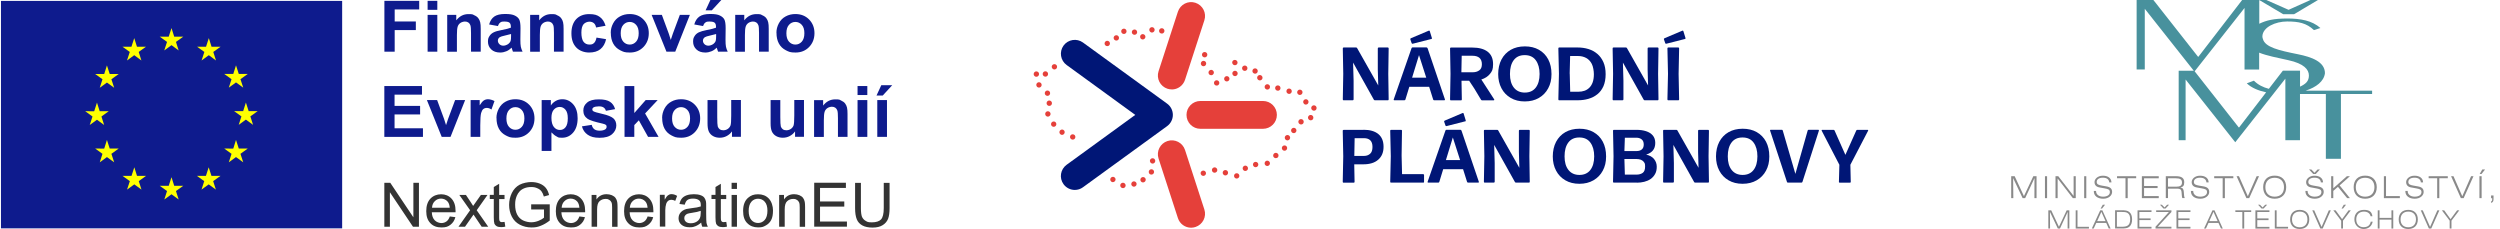 <?xml version="1.0" encoding="UTF-8"?>
<svg id="Vrstva_1" xmlns="http://www.w3.org/2000/svg" version="1.1" xmlns:xodm="http://www.corel.com/coreldraw/odm/2003" viewBox="0 0 3864.5 354">
  <!-- Generator: Adobe Illustrator 29.5.1, SVG Export Plug-In . SVG Version: 2.1.0 Build 141)  -->
  <defs>
    <style>
      .st0 {
        fill: #001676;
      }

      .st1 {
        fill: #898989;
      }

      .st2 {
        fill: #e5403a;
      }

      .st3 {
        fill: #48919d;
      }

      .st4 {
        fill: #333;
      }

      .st5 {
        fill: #0e1b8d;
      }

      .st6 {
        fill: #ff0;
      }
    </style>
  </defs>
  <g>
    <path class="st3" d="M3555.4,133.9v-24.7h-26.5l-21.7,28.1c-9-2.3-17-6.4-23.1-12.6l-11,4.1c7,6.8,17.6,11.3,29.9,13.9l-41.7,54.2h-.7l-68.1-86.7,77.1-97.9v95.2h22.6v-26.1c12,4.8,28.3,7.9,45,11.6,24.6,5.3,31.9,14.7,31.9,23.7s-5,13.1-13.8,17.3h0ZM3564.2,140.1h0c16.1-5.2,28.1-14.2,29.7-26.9,0-17.9-20.9-25.1-41.5-29.3-29.9-6-51.2-10.9-54.5-23.9-.6-1.8-.7-2.7-.7-4.1.7-14,20.3-22.7,38.2-22.7s29.9,2.4,41.5,13.3l10-3.2c-13-11.6-30.6-14.7-51.5-14.7s-32.3,2.9-43,8.1V0h-26.5l-67.6,87.7h-.6L3328.7,0h-25.9v107.4h12.6V13.6l75.7,95.7h-23.3v107.4h10.7v-93.8l76.6,96.8h.3l77.3-98.1v95.1h22.6v-71.4h40v100.2h23.3v-100.2h48.2v-5.2h-102.7ZM3546.3,21.9h0L3583.1,0h-11.6l-33.8,15.2L3503.3,0h-11l37,21.9h17Z"/>
    <polygon class="st1" points="3108.9 272.4 3114.3 272.4 3128.6 303.2 3143.1 272.4 3148.1 272.4 3148.1 306.3 3144.8 306.3 3144.9 275.3 3130.5 306.3 3126.6 306.3 3111.9 275.3 3112.2 306.3 3108.9 306.3 3108.9 272.4"/>
    <polygon class="st1" points="3161.1 272.4 3164.4 272.4 3164.4 306.3 3161.1 306.3 3161.1 272.4"/>
    <polygon class="st1" points="3177.4 272.4 3181.7 272.4 3205.4 302.9 3205.4 272.4 3208.7 272.4 3208.7 306.3 3204.2 306.3 3180.7 275.9 3180.7 306.3 3177.4 306.3 3177.4 272.4"/>
    <polygon class="st1" points="3221.7 272.4 3225 272.4 3225 306.3 3221.7 306.3 3221.7 272.4"/>
    <path class="st1" d="M3240.1,295.2v.2c0,5.1,4.2,8.6,10.8,8.6s10.5-2.8,10.5-7-2.7-4.8-8.5-5.9l-7.2-1.3c-5.4-.9-8-3.8-8-8.4s4.8-9.8,12.9-9.8,13.1,3.9,13.3,10.4h-3.4c-.4-4.7-3.8-7.3-9.9-7.3s-9.5,2.6-9.5,6.5,2.8,4.8,8.5,5.8l6.4,1.1c6.2,1.1,8.9,3.7,8.9,8.7s-5,10.4-13.8,10.4-14.5-4.5-14.5-11.6v-.5h3.4,0Z"/>
    <polygon class="st1" points="3285.6 275.5 3272.5 275.5 3272.5 272.4 3302.1 272.4 3302.1 275.5 3289 275.5 3289 306.3 3285.6 306.3 3285.6 275.5"/>
    <polygon class="st1" points="3310.9 272.4 3337 272.4 3337 275.6 3314.3 275.6 3314.3 287.5 3335.2 287.5 3335.2 290.7 3314.3 290.7 3314.3 303.1 3337 303.1 3337 306.3 3310.9 306.3 3310.9 272.4"/>
    <path class="st1" d="M3351.3,275.6v13h12.5c6.2,0,9.1-1.7,9.1-6.5s-3-6.5-9.5-6.5h-12.1ZM3347.9,272.4h16.3c8.1,0,12.2,3.1,12.2,9.1s-1.8,7.1-5.9,8.4c3.9.6,4.8,2.4,5.2,6.4.5,4.5.2,7.9,1.6,9.9h-3.9c-1-3.1-.7-6.5-1.2-9.9-.4-3.5-2.4-4.7-6.6-4.7h-14.3v14.6h-3.4v-33.9h0Z"/>
    <path class="st1" d="M3390.3,295.2v.2c0,5.1,4.2,8.6,10.8,8.6s10.5-2.8,10.5-7-2.7-4.8-8.5-5.9l-7.2-1.3c-5.4-.9-8-3.8-8-8.4s4.8-9.8,12.9-9.8,13.2,3.9,13.3,10.4h-3.4c-.4-4.7-3.8-7.3-9.9-7.3s-9.5,2.6-9.5,6.5,2.8,4.8,8.4,5.8l6.4,1.1c6.2,1.1,8.9,3.7,8.9,8.7s-5,10.4-13.8,10.4-14.5-4.5-14.5-11.6v-.5h3.4,0Z"/>
    <polygon class="st1" points="3435.8 275.5 3422.7 275.5 3422.7 272.4 3452.3 272.4 3452.3 275.5 3439.2 275.5 3439.2 306.3 3435.8 306.3 3435.8 275.5"/>
    <polygon class="st1" points="3457.3 272.4 3461 272.4 3474.7 303.4 3488.3 272.4 3492 272.4 3476.8 306.3 3472.5 306.3 3457.3 272.4"/>
    <path class="st1" d="M3530.6,289.4c0-9.1-5.4-14.6-14.4-14.6s-14.4,5.5-14.4,14.6,5.4,14.6,14.4,14.6,14.4-5.4,14.4-14.6ZM3516.2,307.2h0c-11.1,0-17.8-6.8-17.8-17.9s6.7-17.8,17.8-17.8,17.8,6.8,17.8,17.8-6.7,17.9-17.8,17.9Z"/>
    <path class="st1" d="M3582.5,262h3.6l-6.5,7h-3.8l-6.5-7h3.6l4.8,5,4.8-5h0ZM3567.1,295.2h0v.2c0,5.1,4.2,8.6,10.8,8.6s10.5-2.8,10.5-7-2.7-4.8-8.4-5.9l-7.2-1.3c-5.4-.9-8-3.8-8-8.4s4.8-9.8,12.9-9.8,13.1,3.9,13.3,10.4h-3.4c-.4-4.7-3.8-7.3-9.9-7.3s-9.5,2.6-9.5,6.5,2.8,4.8,8.5,5.8l6.4,1.1c6.2,1.1,8.9,3.7,8.9,8.7s-5,10.4-13.8,10.4-14.5-4.5-14.5-11.6v-.5h3.4,0Z"/>
    <polygon class="st1" points="3603.5 272.4 3606.8 272.4 3606.8 291 3627.8 272.4 3632.5 272.4 3616.6 286.6 3632.5 306.3 3628.2 306.3 3614 288.8 3606.8 295.1 3606.8 306.3 3603.5 306.3 3603.5 272.4"/>
    <path class="st1" d="M3670.4,289.4c0-9.1-5.4-14.6-14.4-14.6s-14.4,5.5-14.4,14.6,5.4,14.6,14.4,14.6,14.4-5.4,14.4-14.6ZM3656.1,307.2h0c-11.1,0-17.8-6.8-17.8-17.9s6.7-17.8,17.8-17.8,17.9,6.8,17.9,17.8-6.7,17.9-17.9,17.9Z"/>
    <polygon class="st1" points="3685 272.4 3688.3 272.4 3688.3 303.1 3709.7 303.1 3709.7 306.3 3685 306.3 3685 272.4"/>
    <path class="st1" d="M3721.8,295.2v.2c0,5.1,4.2,8.6,10.8,8.6s10.5-2.8,10.5-7-2.7-4.8-8.5-5.9l-7.2-1.3c-5.4-.9-8-3.8-8-8.4s4.8-9.8,12.9-9.8,13.2,3.9,13.3,10.4h-3.4c-.4-4.7-3.8-7.3-9.9-7.3s-9.5,2.6-9.5,6.5,2.8,4.8,8.4,5.8l6.4,1.1c6.2,1.1,8.9,3.7,8.9,8.7s-5,10.4-13.8,10.4-14.5-4.5-14.5-11.6v-.5h3.4,0Z"/>
    <polygon class="st1" points="3767.4 275.5 3754.2 275.5 3754.2 272.4 3783.8 272.4 3783.8 275.5 3770.7 275.5 3770.7 306.3 3767.4 306.3 3767.4 275.5"/>
    <polygon class="st1" points="3788.9 272.4 3792.6 272.4 3806.2 303.4 3819.8 272.4 3823.5 272.4 3808.3 306.3 3804 306.3 3788.9 272.4"/>
    <path class="st1" d="M3837.1,262h4.3l-5.5,7h-2.8l4-7ZM3832.7,272.4h3.4v33.9h-3.4v-33.9Z"/>
    <path class="st1" d="M3850.7,302.2h3.8v5.5c0,3.3-.9,5-3.8,6v-2.2c1.3-.7,1.7-1.6,1.7-3.1v-2h-1.7v-4.1Z"/>
    <polygon class="st1" points="3166.3 325.1 3170.8 325.1 3182.7 350.6 3194.7 325.1 3198.8 325.1 3198.8 353.3 3196.1 353.3 3196.2 327.5 3184.3 353.3 3181 353.3 3168.8 327.5 3169 353.3 3166.3 353.3 3166.3 325.1"/>
    <polygon class="st1" points="3208.6 325.1 3211.4 325.1 3211.4 350.6 3229.1 350.6 3229.1 353.3 3208.6 353.3 3208.6 325.1"/>
    <path class="st1" d="M3250.4,316.5h3.6l-4.6,5.8h-2.3l3.4-5.8ZM3254.7,341.8h0l-6.4-14.4-6.5,14.4h12.9ZM3246.6,325.1h3.2l12.8,28.2h-2.9l-3.9-8.7h-15.4l-4,8.7h-2.9l13-28.2Z"/>
    <path class="st1" d="M3272.3,327.6v22.9h7.4c4,0,6.9-.3,9.2-1.8,2.8-1.8,3.9-5,3.9-9.8s-1.2-7.8-3.9-9.6c-2.4-1.6-5.5-1.7-9.9-1.7h-6.8,0ZM3291.3,327.6h0c3.1,2.4,4.5,6.2,4.5,11.5s-1.4,9.1-4.5,11.6c-2.9,2.2-6.5,2.5-11.5,2.5h-10.3v-28.2h10.3c5,0,8.7.3,11.5,2.6h0Z"/>
    <polygon class="st1" points="3304.2 325.1 3325.8 325.1 3325.8 327.7 3307 327.7 3307 337.6 3324.4 337.6 3324.4 340.2 3307 340.2 3307 350.6 3325.8 350.6 3325.8 353.3 3304.2 353.3 3304.2 325.1"/>
    <path class="st1" d="M3349.9,316.5h3l-5.4,5.8h-3.2l-5.4-5.8h3l4,4.2,4-4.2ZM3332,350.5h0l20.7-22.8h-19.7v-2.6h23.6v2.6l-21.1,22.8h21.1v2.8h-24.6v-2.8Z"/>
    <polygon class="st1" points="3364.4 325.1 3386 325.1 3386 327.7 3367.2 327.7 3367.2 337.6 3384.6 337.6 3384.6 340.2 3367.2 340.2 3367.2 350.6 3386 350.6 3386 353.3 3364.4 353.3 3364.4 325.1"/>
    <path class="st1" d="M3428,341.8l-6.4-14.4-6.5,14.4h12.9ZM3420,325.1h3.2l12.8,28.2h-2.8l-3.9-8.7h-15.4l-4,8.7h-2.9l13-28.2Z"/>
    <polygon class="st1" points="3466.2 327.7 3455.4 327.7 3455.4 325.1 3479.9 325.1 3479.9 327.7 3469.1 327.7 3469.1 353.3 3466.2 353.3 3466.2 327.7"/>
    <path class="st1" d="M3501.5,316.5h3l-5.4,5.8h-3.2l-5.4-5.8h3l4,4.2,4-4.2ZM3486.4,325.1h21.7v2.6h-18.8v9.9h17.4v2.7h-17.4v10.4h18.8v2.7h-21.7v-28.2Z"/>
    <polygon class="st1" points="3516.4 325.1 3519.2 325.1 3519.2 350.6 3536.9 350.6 3536.9 353.3 3516.4 353.3 3516.4 325.1"/>
    <path class="st1" d="M3566.8,339.2c0-7.6-4.5-12.1-11.9-12.1s-11.9,4.5-11.9,12.1,4.5,12.1,11.9,12.1,11.9-4.5,11.9-12.1ZM3554.9,354h0c-9.2,0-14.8-5.7-14.8-14.8s5.5-14.8,14.8-14.8,14.8,5.7,14.8,14.8-5.6,14.8-14.8,14.8Z"/>
    <polygon class="st1" points="3574.3 325.1 3577.3 325.1 3588.7 350.8 3599.9 325.1 3603 325.1 3590.4 353.3 3586.8 353.3 3574.3 325.1"/>
    <path class="st1" d="M3623,316.5h3.5l-4.6,5.8h-2.3l3.4-5.8ZM3618.9,341.1h0l-12.1-16h3.6l10,13.7,10-13.7h3.5l-12.1,16v12.2h-2.8v-12.2h0Z"/>
    <path class="st1" d="M3654.2,327.1c-7.4,0-11.9,4.6-11.9,12.1s4.5,12,11.3,12,10-3.3,11.1-8.5h3c-1.3,6.9-6.7,11.3-14,11.3s-14.3-5.8-14.3-14.8,5.5-14.8,14.8-14.8,12.2,3.8,13.1,9.9h-2.8c-1.1-4.6-4.8-7.2-10.3-7.2h0Z"/>
    <polygon class="st1" points="3675.5 325.1 3678.3 325.1 3678.3 336.8 3696.7 336.8 3696.7 325.1 3699.5 325.1 3699.5 353.3 3696.7 353.3 3696.7 339.5 3678.3 339.5 3678.3 353.3 3675.5 353.3 3675.5 325.1"/>
    <path class="st1" d="M3734.6,339.2c0-7.6-4.5-12.1-11.9-12.1s-11.9,4.5-11.9,12.1,4.5,12.1,11.9,12.1,11.9-4.5,11.9-12.1ZM3722.7,354h0c-9.2,0-14.8-5.7-14.8-14.8s5.5-14.8,14.8-14.8,14.8,5.7,14.8,14.8-5.6,14.8-14.8,14.8Z"/>
    <polygon class="st1" points="3742 325.1 3745.1 325.1 3756.4 350.8 3767.7 325.1 3770.8 325.1 3758.2 353.3 3754.6 353.3 3742 325.1"/>
    <polygon class="st1" points="3786.7 341.1 3774.6 325.1 3778.2 325.1 3788.1 338.8 3798.2 325.1 3801.6 325.1 3789.5 341.1 3789.5 353.3 3786.7 353.3 3786.7 341.1"/>
  </g>
  <polygon class="st5" points="1.5 1.4 1.5 353 528.9 353 528.9 1.4 1.5 1.4"/>
  <polygon class="st6" points="131.7 171.9 145.6 172 149.9 158.6 154.1 171.9 168.1 171.9 156.8 180.1 161 193.2 149.9 185.1 138.7 193.2 143 180.1 131.7 171.9"/>
  <polygon class="st6" points="176.5 250.9 165.3 242.8 154.2 250.9 158.4 237.8 147.1 229.6 161.1 229.7 165.3 216.3 169.6 229.6 183.5 229.6 172.2 237.8 176.5 250.9"/>
  <polygon class="st6" points="172.2 122.5 176.5 135.7 165.3 127.6 154.2 135.7 158.4 122.5 147.1 114.4 161.1 114.4 165.3 101.1 169.6 114.4 183.5 114.4 172.2 122.5"/>
  <polygon class="st6" points="203.2 72.2 207.5 58.9 211.7 72.2 225.7 72.2 214.4 80.3 218.6 93.5 207.5 85.3 196.3 93.5 200.6 80.3 189.3 72.2 203.2 72.2"/>
  <polygon class="st6" points="218.7 293.1 207.6 285 196.4 293.1 200.7 280 189.4 271.9 203.3 271.9 207.6 258.6 211.8 271.9 225.7 271.9 214.5 280 218.7 293.1"/>
  <polygon class="st6" points="260.8 56.7 265.1 43.4 269.3 56.7 283.3 56.7 272 64.8 276.2 78 265.1 69.8 253.9 78 258.2 64.8 246.9 56.7 260.8 56.7"/>
  <polygon class="st6" points="276.2 308.4 265.1 300.3 254 308.4 258.2 295.3 246.9 287.2 260.8 287.2 265.1 273.9 269.3 287.2 283.3 287.2 272 295.3 276.2 308.4"/>
  <polygon class="st6" points="333.7 293.1 322.6 285 311.5 293.1 315.7 280 304.4 271.9 318.3 271.9 322.6 258.6 326.9 271.9 340.8 271.9 329.5 280 333.7 293.1"/>
  <polygon class="st6" points="329.7 80.3 333.9 93.5 322.8 85.3 311.6 93.5 315.9 80.3 304.6 72.2 318.5 72.2 322.8 58.9 327 72.2 341 72.2 329.7 80.3"/>
  <polygon class="st6" points="360.6 114.3 364.8 101 369.1 114.3 383 114.3 371.7 122.4 376 135.5 364.8 127.4 353.7 135.5 357.9 122.4 346.6 114.3 360.6 114.3"/>
  <polygon class="st6" points="376 250.9 364.8 242.8 353.7 250.9 357.9 237.8 346.6 229.6 360.6 229.7 364.8 216.3 369.1 229.6 383 229.6 371.7 237.8 376 250.9"/>
  <polygon class="st6" points="391.2 193 380.1 184.9 369 193 373.2 179.9 361.9 171.8 375.9 171.8 380.1 158.5 384.4 171.8 398.3 171.8 387 179.9 391.2 193"/>
  <polygon class="st5" points="594.2 79.9 594.2 1.3 648 1.3 648 14.6 610.1 14.6 610.1 33.2 642.8 33.2 642.8 46.5 610.1 46.5 610.1 79.9 594.2 79.9"/>
  <path class="st5" d="M661,79.9V23h15v56.9h-15ZM661,15.3V1.3h15v13.9h-15Z"/>
  <path class="st5" d="M743.2,79.9h-15.1v-29c0-6.1-.3-10.1-1-11.9-.6-1.8-1.7-3.2-3.1-4.2-1.4-1-3.2-1.5-5.2-1.5s-5,.7-7,2.1c-2.1,1.4-3.5,3.3-4.3,5.7s-1.2,6.7-1.2,13.1v25.8h-15V23h14v8.4c5-6.4,11.2-9.6,18.8-9.6s6.4.6,9.1,1.8c2.8,1.2,4.8,2.7,6.2,4.6,1.4,1.9,2.4,4,2.9,6.3.6,2.4.8,5.7.8,10.1,0,0,0,35.4,0,35.4Z"/>
  <path class="st5" d="M789.9,52.6c-1.9.6-5,1.4-9.2,2.3-4.2.9-6.9,1.8-8.2,2.6-2,1.4-2.9,3.2-2.9,5.3s.8,3.9,2.4,5.5c1.6,1.5,3.6,2.3,6,2.3s5.3-.9,7.8-2.7c1.8-1.4,3-3,3.6-5,.4-1.3.6-3.7.6-7.3,0,0,0-3,0-3ZM769.8,40.3l-13.7-2.5c1.5-5.5,4.2-9.6,7.9-12.2,3.7-2.6,9.3-4,16.7-4s11.7.8,15,2.4c3.3,1.6,5.6,3.6,6.9,6.1s2,6.9,2,13.5l-.2,17.6c0,5,.2,8.7.7,11.1s1.4,4.9,2.7,7.6h-14.9c-.4-1-.9-2.5-1.5-4.4-.2-.9-.4-1.5-.5-1.8-2.6,2.5-5.3,4.4-8.3,5.6-2.9,1.2-6.1,1.9-9.4,1.9-5.9,0-10.5-1.6-13.8-4.8-3.4-3.2-5.1-7.2-5.1-12s.8-6.1,2.3-8.6c1.5-2.5,3.7-4.4,6.5-5.8s6.8-2.5,12-3.5c7-1.3,11.9-2.6,14.6-3.7v-1.5c0-2.9-.7-5-2.1-6.2-1.4-1.2-4.1-1.8-8.1-1.8s-4.8.5-6.3,1.6c-1.5,1-2.7,2.9-3.6,5.5Z"/>
  <path class="st5" d="M871.3,79.9h-15v-29c0-6.1-.3-10.1-1-11.9-.6-1.8-1.7-3.2-3.1-4.2-1.4-1-3.2-1.5-5.2-1.5s-5,.7-7,2.1c-2.1,1.4-3.5,3.3-4.3,5.7s-1.2,6.7-1.2,13.1v25.8h-15V23h14v8.4c5-6.4,11.2-9.6,18.7-9.6s6.4.6,9.1,1.8c2.8,1.2,4.8,2.7,6.2,4.6,1.4,1.9,2.4,4,2.9,6.3.6,2.4.8,5.7.8,10.1,0,0,0,35.4,0,35.4Z"/>
  <path class="st5" d="M936.2,39.8l-14.8,2.7c-.5-3-1.6-5.2-3.4-6.7-1.8-1.5-4.1-2.3-6.9-2.3s-6.7,1.3-9,3.9c-2.2,2.6-3.4,6.9-3.4,13s1.1,11.5,3.4,14.3c2.3,2.8,5.3,4.2,9.1,4.2s5.2-.8,7-2.4c1.8-1.6,3.1-4.4,3.9-8.4l14.8,2.5c-1.5,6.8-4.5,11.9-8.8,15.4-4.3,3.5-10.2,5.2-17.5,5.2s-15-2.6-19.9-7.9c-5-5.3-7.4-12.5-7.4-21.8s2.5-16.7,7.4-21.9c5-5.2,11.7-7.8,20.1-7.8s12.4,1.5,16.5,4.5,7,7.5,8.8,13.6h0Z"/>
  <path class="st5" d="M959.5,51.4c0,5.6,1.3,10,4,13,2.7,3,6,4.5,9.9,4.5s7.2-1.5,9.9-4.5c2.7-3,4-7.4,4-13.1s-1.3-9.9-4-12.9c-2.7-3-6-4.5-9.9-4.5s-7.2,1.5-9.9,4.5c-2.7,3-4,7.3-4,13ZM944.1,50.6c0-5,1.2-9.8,3.7-14.5,2.5-4.7,6-8.3,10.5-10.7,4.5-2.5,9.6-3.7,15.1-3.7,8.6,0,15.7,2.8,21.2,8.4,5.5,5.6,8.3,12.7,8.3,21.2s-2.8,15.7-8.3,21.4c-5.6,5.7-12.5,8.5-21,8.5s-10.2-1.2-14.9-3.5c-4.7-2.4-8.3-5.8-10.8-10.4-2.5-4.6-3.7-10.1-3.7-16.6Z"/>
  <path class="st5" d="M1030.2,79.9l-22.9-56.9h15.8l10.7,29,3.1,9.7c.8-2.5,1.3-4.1,1.6-4.9.5-1.6,1-3.2,1.6-4.8l10.8-29h15.5l-22.6,56.9h-13.6Z"/>
  <path class="st5" d="M1090.7,16l7.4-16h16.9l-14.7,16h-9.5ZM1107,52.6c-1.9.6-5,1.4-9.2,2.3-4.2.9-6.9,1.8-8.2,2.6-2,1.4-3,3.2-3,5.3s.8,3.9,2.4,5.5c1.6,1.5,3.6,2.3,6,2.3s5.3-.9,7.8-2.7c1.8-1.4,3-3,3.6-5,.4-1.3.6-3.7.6-7.3,0,0,0-3,0-3ZM1086.9,40.3l-13.7-2.5c1.5-5.5,4.2-9.6,7.9-12.2,3.7-2.6,9.3-4,16.7-4s11.7.8,15,2.4c3.3,1.6,5.6,3.6,6.9,6.1s2,6.9,2,13.5l-.2,17.6c0,5,.2,8.7.7,11.1.5,2.4,1.4,4.9,2.7,7.6h-14.9c-.4-1-.9-2.5-1.5-4.4-.2-.9-.4-1.5-.5-1.8-2.6,2.5-5.3,4.4-8.3,5.6-2.9,1.2-6.1,1.9-9.4,1.9-5.9,0-10.5-1.6-13.8-4.8-3.4-3.2-5.1-7.2-5.1-12s.8-6.1,2.3-8.6c1.5-2.5,3.7-4.4,6.5-5.8,2.8-1.3,6.8-2.5,12-3.5,7-1.3,11.9-2.6,14.6-3.7v-1.5c0-2.9-.7-5-2.1-6.2-1.4-1.2-4.1-1.8-8.1-1.8s-4.8.5-6.3,1.6c-1.5,1-2.7,2.9-3.6,5.5h0Z"/>
  <path class="st5" d="M1188.4,79.9h-15.1v-29c0-6.1-.3-10.1-1-11.9-.6-1.8-1.7-3.2-3.1-4.2-1.4-1-3.2-1.5-5.2-1.5s-5,.7-7,2.1c-2.1,1.4-3.5,3.3-4.3,5.7s-1.2,6.7-1.2,13.1v25.8h-15V23h14v8.4c5-6.4,11.2-9.6,18.8-9.6s6.4.6,9.1,1.8c2.8,1.2,4.8,2.7,6.2,4.6,1.4,1.9,2.4,4,2.9,6.3.6,2.4.8,5.7.8,10.1v35.4h0Z"/>
  <path class="st5" d="M1215.6,51.4c0,5.6,1.3,10,4,13s6,4.5,9.9,4.5,7.2-1.5,9.9-4.5c2.7-3,4-7.4,4-13.1s-1.3-9.9-4-12.9c-2.7-3-6-4.5-9.9-4.5s-7.2,1.5-9.9,4.5c-2.7,3-4,7.3-4,13ZM1200.2,50.6c0-5,1.2-9.8,3.7-14.5,2.5-4.7,6-8.3,10.5-10.7,4.5-2.5,9.6-3.7,15.1-3.7,8.6,0,15.7,2.8,21.2,8.4,5.5,5.6,8.3,12.7,8.3,21.2s-2.8,15.7-8.3,21.4c-5.6,5.7-12.5,8.5-21,8.5s-10.2-1.2-14.9-3.5c-4.7-2.4-8.3-5.8-10.8-10.4-2.5-4.6-3.7-10.1-3.7-16.6h0Z"/>
  <polygon class="st5" points="594.1 211.6 594.1 133 652.3 133 652.3 146.3 609.9 146.3 609.9 163.7 649.4 163.7 649.4 176.9 609.9 176.9 609.9 198.3 653.8 198.3 653.8 211.6 594.1 211.6"/>
  <path class="st5" d="M682.8,211.6l-22.9-56.9h15.8l10.7,29,3.1,9.7c.8-2.5,1.3-4.1,1.6-4.9.5-1.6,1-3.2,1.6-4.8l10.8-29h15.5l-22.6,56.9h-13.6,0Z"/>
  <path class="st5" d="M742.6,211.6h-15.1v-56.9h14v8.1c2.4-3.8,4.5-6.3,6.5-7.6,1.9-1.2,4.1-1.8,6.5-1.8s6.7,1,9.9,2.8l-4.7,13.1c-2.5-1.7-4.9-2.5-7.1-2.5s-3.9.6-5.4,1.7-2.6,3.3-3.5,6.3c-.8,3-1.3,9.4-1.3,19.1v17.6h0Z"/>
  <path class="st5" d="M782.8,183.1c0,5.6,1.3,10,4,13,2.7,3,6,4.5,9.9,4.5s7.2-1.5,9.9-4.5c2.7-3,4-7.3,4-13.1s-1.3-9.9-4-12.9c-2.7-3-5.9-4.5-9.9-4.5s-7.2,1.5-9.9,4.5-4,7.3-4,13h0ZM767.4,182.3c0-5,1.2-9.8,3.7-14.5,2.5-4.7,6-8.3,10.5-10.7,4.5-2.5,9.6-3.7,15.1-3.7,8.6,0,15.7,2.8,21.2,8.4s8.3,12.7,8.3,21.2-2.8,15.7-8.3,21.4c-5.6,5.7-12.5,8.5-21,8.5s-10.2-1.2-14.9-3.5c-4.7-2.4-8.3-5.8-10.8-10.4-2.5-4.6-3.7-10.1-3.7-16.6h0Z"/>
  <path class="st5" d="M852.4,182.1c0,6.4,1.3,11.1,3.8,14.2,2.5,3.1,5.6,4.6,9.3,4.6s6.4-1.4,8.7-4.2,3.5-7.4,3.5-13.8-1.2-10.4-3.6-13.3c-2.4-2.9-5.4-4.3-8.9-4.3s-6.7,1.4-9.2,4.3c-2.4,2.8-3.6,7-3.6,12.6h0ZM837.5,154.7h14v8.4c1.8-2.9,4.3-5.2,7.4-7,3.1-1.8,6.6-2.7,10.3-2.7,6.6,0,12.2,2.6,16.8,7.8s6.9,12.4,6.9,21.6-2.3,16.9-7,22.2c-4.6,5.3-10.3,7.9-16.9,7.9s-6-.6-8.5-1.9c-2.6-1.3-5.3-3.4-8.1-6.4v28.7h-15.1v-78.5Z"/>
  <path class="st5" d="M899.6,195.3l15.1-2.3c.6,2.9,2,5.2,3.9,6.7,2,1.5,4.7,2.3,8.3,2.3s6.8-.7,8.8-2.1c1.3-1,2-2.3,2-4s-.4-2.1-1.1-2.8c-.7-.7-2.4-1.4-5-2-12.1-2.7-19.8-5.1-23.1-7.3-4.5-3.1-6.8-7.3-6.8-12.8s2-9.1,5.8-12.4c3.9-3.4,9.9-5,18.1-5s13.6,1.3,17.4,3.8c3.8,2.5,6.4,6.3,7.8,11.3l-14.2,2.6c-.6-2.2-1.8-3.9-3.5-5.1-1.7-1.2-4.1-1.8-7.3-1.8s-6.8.6-8.5,1.7c-1.1.8-1.7,1.8-1.7,3.1s.5,2,1.5,2.7c1.4,1,6.1,2.4,14.1,4.2,8,1.8,13.6,4.1,16.8,6.7,3.1,2.7,4.7,6.4,4.7,11.2s-2.2,9.7-6.5,13.4c-4.4,3.8-10.8,5.6-19.3,5.6s-13.9-1.6-18.4-4.7c-4.5-3.1-7.5-7.4-8.9-12.8Z"/>
  <polygon class="st5" points="965.4 211.6 965.4 133 980.5 133 980.5 174.7 998.1 154.7 1016.6 154.7 997.2 175.4 1018 211.6 1001.8 211.6 987.5 186 980.5 193.3 980.5 211.6 965.4 211.6"/>
  <path class="st5" d="M1038.9,183.1c0,5.6,1.3,10,4,13,2.7,3,6,4.5,9.9,4.5s7.2-1.5,9.9-4.5c2.7-3,4-7.3,4-13.1s-1.3-9.9-4-12.9c-2.7-3-6-4.5-9.9-4.5s-7.2,1.5-9.9,4.5-4,7.3-4,13h0ZM1023.5,182.3c0-5,1.2-9.8,3.7-14.5,2.5-4.7,6-8.3,10.5-10.7,4.5-2.5,9.6-3.7,15.1-3.7,8.6,0,15.7,2.8,21.2,8.4s8.3,12.7,8.3,21.2-2.8,15.7-8.3,21.4c-5.6,5.7-12.5,8.5-21,8.5s-10.2-1.2-14.9-3.5c-4.7-2.4-8.3-5.8-10.8-10.4-2.5-4.6-3.7-10.1-3.7-16.6h0Z"/>
  <path class="st5" d="M1131.5,211.6v-8.5c-2.1,3-4.8,5.4-8.2,7.2-3.4,1.8-6.9,2.6-10.7,2.6s-7.3-.8-10.3-2.5c-3-1.7-5.2-4-6.6-7.1-1.4-3-2-7.2-2-12.6v-36h15v26.1c0,8,.3,12.9.8,14.7.6,1.8,1.6,3.2,3,4.3,1.5,1.1,3.3,1.6,5.6,1.6s4.9-.7,6.9-2.1c2-1.4,3.4-3.2,4.2-5.3.8-2.1,1.1-7.2,1.1-15.4v-24h15v56.9h-14Z"/>
  <path class="st5" d="M1229,211.6v-8.5c-2.1,3-4.8,5.4-8.2,7.2-3.4,1.8-6.9,2.6-10.7,2.6s-7.2-.8-10.3-2.5c-3-1.7-5.2-4-6.6-7.1-1.4-3-2-7.2-2-12.6v-36h15v26.1c0,8,.3,12.9.8,14.7.6,1.8,1.6,3.2,3,4.3,1.5,1.1,3.3,1.6,5.6,1.6s4.9-.7,6.9-2.1c2-1.4,3.4-3.2,4.2-5.3.7-2.1,1.1-7.2,1.1-15.4v-24h15v56.9h-14Z"/>
  <path class="st5" d="M1310.3,211.6h-15v-29c0-6.1-.3-10.1-1-11.9-.6-1.8-1.7-3.2-3.1-4.2-1.4-1-3.2-1.5-5.2-1.5s-5,.7-7,2.1c-2.1,1.4-3.5,3.3-4.3,5.7s-1.2,6.7-1.2,13.1v25.8h-15.1v-56.9h14v8.4c5-6.4,11.2-9.6,18.7-9.6s6.4.6,9.1,1.8,4.8,2.7,6.2,4.6,2.4,4,2.9,6.3c.6,2.4.8,5.7.8,10.1v35.4h0Z"/>
  <path class="st5" d="M1325.6,211.6v-56.9h15.1v56.9h-15.1ZM1325.6,146.9v-13.9h15.1v13.9h-15.1Z"/>
  <path class="st5" d="M1356.1,211.6v-56.9h15v56.9h-15ZM1354.9,147.7l7.4-16h16.9l-14.7,16h-9.5Z"/>
  <path class="st4" d="M602.7,350.5v-53.3l35.7,53.3h9.2v-67.9h-8.6v53.3l-35.7-53.3h-9.2v67.9h8.6ZM690.1,342.3c-2.2,1.6-4.7,2.5-7.8,2.5s-7.6-1.4-10.3-4.3c-2.8-2.9-4.3-7-4.5-12.4h36.7v-2.2c0-8.2-2.1-14.4-6.3-18.9-4.2-4.5-9.5-6.7-16-6.7s-12.3,2.3-16.6,6.8c-4.3,4.6-6.4,11-6.4,19.3s2.1,14.1,6.4,18.6c4.2,4.5,9.9,6.6,17.1,6.6s10.3-1.4,14-4.2c3.6-2.8,6.2-6.6,7.5-11.7l-8.6-1.1c-1.2,3.5-2.9,6.1-5.1,7.7h0ZM672.2,310.9c2.6-2.6,5.8-3.9,9.6-3.9s7.7,1.6,10.3,4.8c1.7,2.1,2.8,5.1,3.1,9.3h-27.4c.3-4.3,1.7-7.7,4.4-10.2h0ZM718.8,350.5l13.2-18.8,2.4,3.6,10.2,15.2h10.1l-17.8-25.5,16.7-23.7h-10.2l-8.2,11.6c-1.1,1.6-2.4,3.4-3.8,5.4-.9-1.4-2-3.2-3.4-5.3l-7.8-11.7h-10.2l16.7,23.7-18,25.5h10.2,0ZM776.3,343.4c-1.2,0-2.2-.2-2.8-.6-.7-.5-1.1-1-1.4-1.7-.3-.7-.5-2.2-.5-4.6v-28.8h8.3v-6.4h-8.3v-17.2l-8.3,5v12.1h-6.2v6.4h6.2v28.4c0,5,.4,8.3,1,9.9.7,1.5,1.8,2.8,3.5,3.8,1.6.9,4,1.4,7,1.4s3.9-.3,6.3-.8l-1.1-7.3c-1.5.2-2.8.3-3.6.3h0ZM840.9,323.8v12.7c-1.9,1.7-4.7,3.3-8.4,4.8-3.7,1.5-7.5,2.3-11.4,2.3s-8.6-1-12.6-2.9c-4-2-7-5-9.1-9.1s-3.1-9.2-3.1-15.3.9-9.5,2.6-13.7c1-2.5,2.5-4.7,4.3-6.7,1.9-2.1,4.3-3.7,7.3-4.9,2.9-1.2,6.5-1.9,10.6-1.9s6.5.6,9.3,1.8c2.8,1.1,5,2.8,6.5,4.7,1.5,2,2.8,4.6,3.8,8.2l8.1-2.3c-1.1-4.5-2.8-8.3-5.1-11.1-2.3-2.8-5.4-5-9.3-6.6-4-1.6-8.4-2.4-13.4-2.4s-12.7,1.4-17.9,4.2c-5.1,2.8-9.1,7-11.9,12.7-2.8,5.8-4.2,11.9-4.2,18.5s1.4,12.7,4.2,18.1c2.8,5.4,6.9,9.6,12.3,12.4s11.5,4.3,18.2,4.3,9.8-.9,14.4-2.7c4.6-1.8,9.2-4.5,13.7-8v-25.1h-28.7v8h19.9ZM890.4,342.3c-2.2,1.6-4.7,2.5-7.8,2.5s-7.6-1.4-10.3-4.3c-2.8-2.9-4.3-7-4.5-12.4h36.7v-2.2c0-8.2-2.1-14.4-6.3-18.9-4.2-4.5-9.5-6.7-16-6.7s-12.3,2.3-16.6,6.8c-4.3,4.6-6.4,11-6.4,19.3s2.1,14.1,6.4,18.6c4.2,4.5,9.9,6.6,17.1,6.6s10.3-1.4,14-4.2c3.6-2.8,6.2-6.6,7.5-11.7l-8.6-1.1c-1.2,3.5-2.9,6.1-5.1,7.7h0ZM872.6,310.9c2.6-2.6,5.8-3.9,9.6-3.9s7.7,1.6,10.3,4.8c1.7,2.1,2.8,5.1,3.1,9.3h-27.4c.3-4.3,1.7-7.7,4.4-10.2h0ZM923,350.5v-26.8c0-6.4,1.3-10.6,3.9-12.8,2.6-2.3,5.6-3.4,9.1-3.4s4.2.5,5.8,1.5c1.7,1,2.8,2.4,3.5,4,.7,1.7.9,4.3.9,7.7v29.9h8.4v-30.3c0-3.8-.2-6.5-.5-8.1-.5-2.4-1.3-4.5-2.6-6.2-1.2-1.7-3.1-3.1-5.6-4.2-2.5-1-5.2-1.6-8.2-1.6-6.8,0-12,2.7-15.7,8.1v-7h-7.5v49.2h8.3ZM995.9,342.3c-2.2,1.6-4.7,2.5-7.8,2.5s-7.6-1.4-10.3-4.3c-2.8-2.9-4.3-7-4.5-12.4h36.7v-2.2c0-8.2-2.1-14.4-6.3-18.9-4.2-4.5-9.5-6.7-16-6.7s-12.3,2.3-16.6,6.8c-4.3,4.6-6.4,11-6.4,19.3s2.1,14.1,6.4,18.6c4.2,4.5,9.9,6.6,17.1,6.6s10.3-1.4,14-4.2c3.6-2.8,6.2-6.6,7.5-11.7l-8.6-1.1c-1.2,3.5-2.9,6.1-5.1,7.7h0ZM978,310.9c2.6-2.6,5.8-3.9,9.6-3.9s7.7,1.6,10.3,4.8c1.7,2.1,2.8,5.1,3.1,9.3h-27.4c.3-4.3,1.7-7.7,4.4-10.2h0ZM1028.4,350.5v-25.7c0-3.5.5-6.7,1.4-9.8.6-1.9,1.6-3.4,3-4.6,1.4-1,3.1-1.6,4.9-1.6s4,.6,6.1,1.7l2.9-7.7c-2.9-1.8-5.8-2.7-8.5-2.7s-3.8.6-5.4,1.7c-1.6,1-3.4,3.4-5.3,6.8v-7.5h-7.5v49.2h8.3ZM1085.5,350.5h8.7c-1-1.9-1.7-3.9-2.1-6-.3-2-.5-6.9-.5-14.6v-11.1c0-3.7,0-6.3-.4-7.7-.6-2.3-1.4-4.2-2.6-5.7-1.2-1.5-3.1-2.8-5.8-3.7-2.7-1-6.1-1.5-10.2-1.5s-8,.6-11.2,1.7c-3.2,1.2-5.7,2.8-7.4,5-1.7,2.1-2.9,4.9-3.7,8.4l8.2,1.1c.9-3.5,2.3-6,4.2-7.3,1.9-1.4,4.7-2.1,8.7-2.1s7.4.9,9.5,2.8c1.6,1.3,2.4,3.7,2.4,7.1v2.2c-3.2,1.1-8.2,2.1-15,2.8-3.2.4-5.7.9-7.4,1.2-2.2.7-4.2,1.5-6,2.8s-3.2,2.8-4.4,4.8c-1,1.9-1.6,4.2-1.6,6.5,0,4.1,1.4,7.5,4.4,10.1,2.9,2.6,7.1,4,12.5,4s6.4-.6,9.2-1.6c2.8-1.1,5.8-2.9,8.9-5.6.3,2.4.8,4.4,1.6,6.2h0ZM1083.2,328.9c0,3.7-.5,6.5-1.4,8.3-1.1,2.5-2.9,4.4-5.5,5.8-2.5,1.4-5.3,2.1-8.5,2.1s-5.8-.8-7.4-2.2c-1.7-1.5-2.6-3.3-2.6-5.6s.4-2.8,1.1-3.9c.8-1.2,1.9-2.1,3.3-2.8,1.4-.6,3.9-1.1,7.3-1.6,6.1-.9,10.6-1.9,13.7-3.1v3h0ZM1119,343.4c-1.2,0-2.2-.2-2.8-.6-.7-.5-1.1-1-1.4-1.7-.3-.7-.5-2.2-.5-4.6v-28.8h8.3v-6.4h-8.3v-17.2l-8.3,5v12.1h-6.2v6.4h6.2v28.4c0,5,.4,8.3,1,9.9.7,1.5,1.8,2.8,3.5,3.8,1.6.9,4,1.4,7,1.4s3.9-.3,6.3-.8l-1.1-7.3c-1.5.2-2.8.3-3.6.3h0ZM1139.2,292.1v-9.5h-8.3v9.5h8.3ZM1139.2,350.5v-49.2h-8.3v49.2h8.3ZM1155.1,344.9c4.3,4.5,9.9,6.6,16.7,6.6s8.3-1,12-3c3.6-2,6.4-4.7,8.3-8.4,1.9-3.6,2.8-8.5,2.8-14.9s-2.2-13.8-6.5-18.3c-4.3-4.5-9.8-6.6-16.6-6.6s-11.2,1.8-15.5,5.5c-5,4.4-7.6,11.1-7.6,20.1s2.1,14.7,6.4,19.1h0ZM1161.5,311.8c2.8-3.1,6.2-4.6,10.3-4.6s7.6,1.5,10.3,4.6c2.8,3.1,4.2,7.8,4.2,13.9s-1.4,11.2-4.2,14.3c-2.8,3.1-6.2,4.7-10.3,4.7s-7.6-1.5-10.3-4.6c-2.8-3.1-4.2-7.9-4.2-14.1s1.4-11,4.2-14.1h0ZM1213,350.5v-26.8c0-6.4,1.3-10.6,3.9-12.8,2.6-2.3,5.6-3.4,9.1-3.4s4.2.5,5.8,1.5c1.7,1,2.8,2.4,3.5,4,.7,1.7.9,4.3.9,7.7v29.9h8.3v-30.3c0-3.8-.2-6.5-.5-8.1-.5-2.4-1.3-4.5-2.6-6.2-1.2-1.7-3.1-3.1-5.6-4.2-2.5-1-5.2-1.6-8.2-1.6-6.8,0-12,2.7-15.7,8.1v-7h-7.5v49.2h8.3,0ZM1309.2,350.5v-8h-41.6v-23.1h37.5v-8h-37.5v-20.9h40v-8h-49v67.9h50.6ZM1366.1,321.8c0,8.5-1.4,14.3-4.2,17.4-2.8,2.9-7.5,4.5-14.1,4.5s-7-.8-9.7-2.3c-2.7-1.5-4.5-3.7-5.7-6.4-1-2.8-1.6-7.1-1.6-13.1v-39.2h-9v39.3c0,7.1.9,12.8,2.6,17,1.7,4.2,4.6,7.3,8.6,9.5,4.1,2.2,9.3,3.3,15.7,3.3s11.8-1.2,15.8-3.8c4-2.5,6.7-5.8,8.3-9.8,1.5-4,2.3-9.5,2.3-16.2v-39.3h-9v39.2h0Z"/>
  <g id="_x30_1">
    <g>
      <path class="st2" d="M1731.7,287.2c-.3-2.3,1.3-4.4,3.6-4.7h0c2.3-.3,4.3,1.3,4.7,3.6h0c.3,2.3-1.3,4.4-3.6,4.7h0c-.2,0-.4,0-.6,0h0c-2,0-3.8-1.5-4.1-3.6ZM1751.7,288.4c-2.2-.6-3.5-3-2.8-5.1h0c.6-2.2,3-3.5,5.1-2.8h0c2.2.6,3.5,3,2.8,5.1h0c-.5,1.8-2.2,3-4,3h0c-.4,0-.8,0-1.2-.2ZM1764.9,281.5c-2-1.1-2.7-3.7-1.6-5.7h0c1.1-2,3.7-2.7,5.7-1.6h0c2,1.1,2.7,3.7,1.5,5.7h0c-.8,1.3-2.2,2.1-3.6,2.1h0c-.7,0-1.4-.2-2-.5ZM1717.8,280.7c-1.8-1.4-2.1-4-.7-5.8h0c1.4-1.8,4-2.1,5.8-.7h0c1.8,1.4,2.1,4,.6,5.8h0c-.8,1-2,1.6-3.2,1.6h0c-.9,0-1.8-.3-2.6-.9ZM1911.3,276c-2.3-.2-3.9-2.2-3.7-4.5h0c.2-2.3,2.2-3.9,4.5-3.7h0c2.3.2,3.9,2.2,3.7,4.5h0c-.2,2.1-2,3.7-4.1,3.7h0c-.1,0-.3,0-.4,0ZM1855.9,268.3c-.3-2.3,1.4-4.3,3.7-4.6h0c2.3-.3,4.3,1.4,4.6,3.6h0c.3,2.3-1.4,4.3-3.6,4.6h0c-.2,0-.3,0-.5,0h0c-2.1,0-3.9-1.6-4.1-3.7ZM1892.7,270.9c-2.1-.8-3.2-3.2-2.4-5.4h0c.8-2.1,3.2-3.2,5.4-2.4h0c2.1.8,3.2,3.2,2.4,5.4h0c-.6,1.6-2.2,2.7-3.9,2.7h0c-.5,0-1,0-1.5-.3ZM1776.6,268.3c-1.4-1.8-1.1-4.4.7-5.8h0c1.8-1.4,4.4-1.1,5.8.7h0c1.4,1.8,1.1,4.4-.7,5.8h0c-.8.6-1.7.9-2.6.9h0c-1.2,0-2.5-.5-3.3-1.6ZM1873.7,264.4c-.9-2.1.1-4.5,2.3-5.4h0c2.1-.9,4.5.1,5.4,2.3h0c.9,2.1-.1,4.5-2.3,5.4h0c-.5.2-1,.3-1.6.3h0c-1.6,0-3.2-1-3.8-2.6ZM1922.3,263.3c-1.7-1.5-1.9-4.1-.4-5.9h0c1.5-1.7,4.1-1.9,5.8-.4h0c1.7,1.5,1.9,4.1.5,5.8h0c-.8,1-2,1.5-3.2,1.5h0c-1,0-1.9-.3-2.7-1ZM1936.8,254.4c0-2.3,1.8-4.2,4.1-4.2h0c2.3,0,4.2,1.8,4.2,4.1h0c0,2.3-1.8,4.1-4.1,4.2h0c-2.3,0-4.1-1.8-4.2-4.1ZM1955.1,254c-.8-2.1.2-4.5,2.3-5.4h0c2.1-.8,4.5.2,5.4,2.3h0c.9,2.1-.2,4.5-2.3,5.4h0c-.5.2-1,.3-1.5.3h0c-1.7,0-3.2-1-3.9-2.6ZM1693.9,254.5h0c-2-1.1-2.7-3.7-1.6-5.7h0c1.1-2,3.7-2.7,5.6-1.6h0c2,1.1,2.7,3.7,1.6,5.7h0c-.8,1.3-2.2,2.1-3.6,2.1h0c-.7,0-1.4-.2-2-.5ZM1827.8,254.3c-2-1.1-2.7-3.6-1.6-5.6h0c1.1-2,3.6-2.7,5.6-1.6h0c2,1.1,2.7,3.7,1.6,5.6h0c-.8,1.4-2.2,2.1-3.6,2.1h0c-.7,0-1.4-.2-2-.5ZM1777.5,249.1h0c-.2-2.3,1.5-4.3,3.8-4.5h0c2.3-.2,4.3,1.5,4.5,3.8h0c.2,2.3-1.5,4.3-3.8,4.5h0c-.1,0-.2,0-.3,0h0c-2.1,0-3.9-1.6-4.1-3.8ZM1811.5,251.4c-2.3-.4-3.7-2.6-3.3-4.8h0c.4-2.3,2.6-3.7,4.8-3.3h0c2.3.4,3.7,2.6,3.3,4.8h0c-.4,2-2.1,3.4-4.1,3.4h0c-.2,0-.5,0-.7,0ZM1969.8,243.8c-1.9-1.3-2.3-3.9-1-5.8h0c1.3-1.9,3.9-2.3,5.8-1h0c1.9,1.3,2.3,3.9,1,5.8h0c-.8,1.1-2.1,1.7-3.4,1.7h0c-.8,0-1.7-.2-2.4-.8ZM1678.6,242.9c-1.7-1.6-1.7-4.2-.1-5.9h0c1.6-1.7,4.2-1.7,5.9-.1h0c1.7,1.6,1.7,4.2.1,5.9h0c-.8.8-1.9,1.3-3,1.3h0c-1,0-2.1-.4-2.9-1.1ZM1982.1,231.1c-1.2-2-.6-4.5,1.3-5.7h0c2-1.2,4.5-.6,5.7,1.3h0c1.2,1.9.6,4.5-1.3,5.7h0c-.7.4-1.4.6-2.2.6h0c-1.4,0-2.8-.7-3.5-2ZM1986,213.3h0c-.3-2.3,1.4-4.3,3.7-4.6h0c2.3-.2,4.3,1.4,4.6,3.7h0c.2,2.3-1.4,4.3-3.7,4.6h0c-.1,0-.3,0-.5,0h0c-2.1,0-3.9-1.6-4.1-3.7ZM1654.8,214.1h0c-1.3-1.9-.9-4.5,1-5.8h0c1.9-1.3,4.4-.8,5.8,1h0c1.3,1.9.8,4.5-1,5.8h0c-.7.5-1.6.7-2.4.7h0c-1.3,0-2.6-.6-3.4-1.8ZM1639.8,208h0c-2-1.1-2.8-3.6-1.7-5.6h0c1.1-2,3.6-2.8,5.6-1.7h0c2,1.1,2.7,3.6,1.6,5.6h0c-.8,1.4-2.2,2.2-3.6,2.2h0c-.7,0-1.3-.2-2-.5ZM1995.9,202.8c-.6-2.2.7-4.5,2.9-5.1h0c2.2-.6,4.5.7,5.1,2.9h0c.6,2.2-.7,4.5-2.9,5.1h0c-.4,0-.7.1-1.1.1h0c-1.8,0-3.5-1.2-4-3.1ZM1625.3,194.1h0c-1.2-1.9-.6-4.5,1.3-5.7h0c1.9-1.2,4.5-.7,5.7,1.3h0c1.2,1.9.6,4.5-1.3,5.7h0c-.7.4-1.5.6-2.2.6h0c-1.4,0-2.7-.7-3.5-1.9ZM2009.1,191.8c-2-1.1-2.7-3.6-1.6-5.6h0c1.1-2,3.7-2.7,5.7-1.6h0c2,1.1,2.7,3.7,1.6,5.7h0c-.7,1.4-2.2,2.1-3.6,2.1h0c-.7,0-1.4-.2-2-.5ZM2024,185.4c-2-1.1-2.7-3.6-1.6-5.6h0c1.1-2,3.7-2.7,5.7-1.6h0c2,1.1,2.7,3.7,1.6,5.7h0c-.7,1.4-2.2,2.1-3.6,2.1h0c-.7,0-1.4-.2-2-.5ZM2029,170.5c-2-1.1-2.7-3.6-1.6-5.6h0c1.1-2,3.7-2.7,5.7-1.6h0c2,1.1,2.7,3.7,1.6,5.7h0c-.7,1.4-2.2,2.1-3.6,2.1h0c-.7,0-1.4-.2-2-.5ZM1616.2,178.2h0c-1.1-2-.5-4.5,1.5-5.7h0c2-1.1,4.5-.5,5.7,1.5h0c1.2,2,.5,4.5-1.5,5.7h0c-.7.4-1.4.6-2.1.6h0c-1.4,0-2.8-.7-3.6-2.1ZM1620.1,163.3c-2-1-2.9-3.5-1.9-5.6h0c1-2.1,3.5-2.9,5.6-1.9h0c2.1,1,2.9,3.5,1.9,5.6h0c-.7,1.5-2.2,2.3-3.7,2.3h0c-.6,0-1.2-.1-1.8-.4ZM2016.1,160.8c-1.8-1.4-2.2-4-.8-5.8h0c1.4-1.8,4-2.2,5.8-.8h0c1.8,1.4,2.2,4,.8,5.8h0c-.8,1.1-2.1,1.7-3.3,1.7h0c-.9,0-1.7-.3-2.5-.8ZM1616.2,147c-1.6-1.6-1.6-4.3,0-5.9h0c1.6-1.6,4.2-1.6,5.9,0h0c1.6,1.6,1.6,4.2,0,5.9h0c-.8.8-1.9,1.2-2.9,1.2h0c-1.1,0-2.1-.4-2.9-1.2ZM2005.5,144.4c-.9-2.1,0-4.5,2.1-5.5h0c2.1-.9,4.5,0,5.5,2h0c.9,2.1,0,4.5-2,5.5h0c-.6.2-1.1.4-1.7.4h0c-1.6,0-3.1-.9-3.8-2.4ZM1992.1,145.1c-2.3-.3-3.9-2.4-3.5-4.7h0c.3-2.3,2.4-3.9,4.7-3.5h0c2.3.3,3.8,2.4,3.5,4.7h0c-.3,2.1-2.1,3.6-4.1,3.6h0c-.2,0-.4,0-.6,0ZM1975.1,140.2h0c-2.3,0-4.1-2-4-4.2h0c0-2.3,2-4.1,4.3-4h0c2.3,0,4.1,2,4,4.3h0c0,2.2-1.9,4-4.1,4h-.1ZM1956,137.2c-1.6-1.7-1.5-4.3.2-5.9h0c1.7-1.6,4.3-1.5,5.9.2h0c1.6,1.7,1.4,4.3-.2,5.9h0c-.8.7-1.8,1.1-2.8,1.1h0c-1.1,0-2.2-.4-3-1.3ZM1603.1,134.2c-1.6-1.7-1.6-4.3,0-5.9h0c1.6-1.6,4.3-1.6,5.9,0h0c1.6,1.6,1.6,4.3,0,5.9h0c-.8.8-1.9,1.2-2.9,1.2h0c-1.1,0-2.2-.4-3-1.2ZM1877.4,130.7c-1.4-1.8-1-4.4.8-5.8h0c1.8-1.4,4.4-1,5.8.8h0c1.4,1.8,1,4.4-.8,5.8h0c-.7.6-1.6.8-2.5.8h0c-1.3,0-2.5-.5-3.3-1.6ZM1893.8,125c-1.8-1.4-2-4.1-.6-5.8h0c1.4-1.8,4.1-2,5.8-.6h0c1.8,1.5,2,4.1.6,5.8h0c-.8,1-2,1.5-3.2,1.5h0c-.9,0-1.9-.3-2.6-.9ZM1944,122.5h0c-1.3-1.9-.8-4.5,1.1-5.8h0c1.9-1.3,4.5-.8,5.8,1.1h0c1.3,1.9.8,4.5-1.1,5.8h0c-.7.5-1.5.7-2.3.7h0c-1.3,0-2.6-.6-3.4-1.8ZM1599.2,117.6c-1.7-1.5-1.8-4.1-.3-5.9h0c1.5-1.7,4.2-1.8,5.9-.3h0c1.7,1.5,1.8,4.1.3,5.9h0c-.8.9-1.9,1.4-3.1,1.4h0c-1,0-2-.3-2.8-1.1ZM1613.6,117.8c-1.9-1.3-2.4-3.9-1.1-5.8h0c1.3-1.9,3.9-2.4,5.8-1.1h0c1.9,1.3,2.4,3.9,1.1,5.8h0c-.8,1.2-2.1,1.8-3.4,1.8h0c-.8,0-1.6-.2-2.3-.7ZM1904.9,114h0c-.2-2.3,1.4-4.3,3.7-4.6h0c2.3-.2,4.3,1.4,4.6,3.7h0c.2,2.3-1.4,4.3-3.7,4.6h0c-.1,0-.3,0-.4,0h0c-2.1,0-3.9-1.6-4.1-3.7ZM1868.9,114.6c-1.4-1.8-1-4.4.9-5.8h0c1.8-1.4,4.4-1,5.8.9h0c1.4,1.8,1,4.4-.9,5.8h0c-.7.5-1.6.8-2.5.8h0c-1.3,0-2.5-.6-3.3-1.7ZM1936,110.4c-.3-2.3,1.2-4.4,3.5-4.7h0c2.3-.3,4.4,1.2,4.7,3.5h0c.3,2.3-1.2,4.4-3.5,4.7h0c-.2,0-.4,0-.6,0h0c-2,0-3.8-1.5-4.1-3.5ZM1921.2,108.4h0c-1.6-1.7-1.6-4.3,0-5.9h0c1.7-1.6,4.3-1.6,5.9,0h0c1.6,1.6,1.6,4.3,0,5.9h0c-.8.8-1.9,1.2-2.9,1.2h0c-1.1,0-2.2-.4-3-1.2ZM1625.9,104.4c-.6-2.2.6-4.5,2.9-5.1h0c2.2-.6,4.5.6,5.1,2.8h0c.6,2.2-.6,4.5-2.8,5.1h0c-.4.1-.8.2-1.1.2h0c-1.8,0-3.5-1.2-4-3ZM1857.4,101.1h0c-1.6-1.7-1.5-4.3.1-5.9h0c1.6-1.6,4.3-1.5,5.9.1h0c1.6,1.6,1.5,4.3-.1,5.9h0c-.8.8-1.8,1.2-2.9,1.2h0c-1.1,0-2.2-.4-3-1.3ZM1904.7,97.1c-.2-2.3,1.4-4.3,3.7-4.5h0c2.3-.2,4.3,1.4,4.6,3.7h0c.2,2.3-1.4,4.3-3.7,4.5h0c-.1,0-.3,0-.4,0h0c-2.1,0-3.9-1.6-4.1-3.7ZM1660.3,95.6c-1.4-1.8-1-4.4.8-5.8h0c1.8-1.4,4.4-1,5.8.8h0c1.4,1.8,1,4.4-.8,5.8h0c-.7.6-1.6.8-2.5.8h0c-1.3,0-2.5-.6-3.3-1.6ZM1859.2,87.5c-1.6-1.6-1.6-4.2,0-5.9h0c1.6-1.6,4.2-1.6,5.9,0h0c1.6,1.6,1.6,4.2,0,5.9h0c-.8.8-1.9,1.2-2.9,1.2h0c-1.1,0-2.1-.4-2.9-1.2ZM1675.2,85c-1.2-1.9-.6-4.5,1.3-5.7h0c2-1.2,4.5-.6,5.7,1.3h0c1.2,1.9.6,4.5-1.3,5.7h0c-.7.4-1.4.6-2.2.6h0c-1.4,0-2.7-.7-3.5-2ZM1833.6,80.4c-1.8-1.4-2.1-4-.7-5.8h0c1.4-1.8,4-2.1,5.8-.7h0c1.8,1.4,2.1,4,.7,5.8h0c-.8,1-2,1.6-3.3,1.6h0c-.9,0-1.8-.3-2.6-.9ZM1708.6,70.1c-1.6-1.7-1.5-4.3.1-5.9h0c1.7-1.6,4.3-1.5,5.9.1h0c1.6,1.7,1.5,4.3-.1,5.9h0c-.8.8-1.8,1.1-2.9,1.1h0c-1.1,0-2.2-.4-3-1.3ZM1819.6,70.3c-2.1-1-3-3.5-2-5.5h0c1-2.1,3.5-3,5.5-2h0c2.1,1,3,3.5,2,5.5h0c-.7,1.5-2.2,2.4-3.8,2.4h0c-.6,0-1.2-.1-1.8-.4ZM1721.5,59.3c-.4-2.3,1.1-4.4,3.4-4.8h0c2.3-.4,4.4,1.1,4.8,3.4h0c.4,2.3-1.1,4.4-3.4,4.8h0c-.2,0-.5,0-.7,0h0c-2,0-3.7-1.4-4.1-3.5ZM1762.8,58.6c-1-2.1-.1-4.5,1.9-5.5h0c2.1-1,4.5,0,5.5,2h0c1,2.1.1,4.5-2,5.5h0c-.6.3-1.2.4-1.8.4h0c-1.5,0-3-.9-3.7-2.4ZM1750.5,52.3c-1.4-1.8-1.2-4.4.6-5.8h0c1.8-1.4,4.4-1.2,5.8.6h0c1.4,1.8,1.2,4.4-.6,5.8h0c-.8.6-1.7.9-2.6.9h0c-1.2,0-2.4-.5-3.2-1.5ZM1733.3,49.4c-.6-2.2.8-4.5,3-5h0c2.2-.6,4.5.8,5,3h0c.6,2.2-.8,4.5-3,5h0c-.3,0-.7.1-1,.1h0c-1.9,0-3.5-1.3-4-3.1ZM1792.4,50.1h0c-1.3-1.9-.8-4.5,1.1-5.8h0c1.9-1.3,4.5-.8,5.8,1.1h0c1.3,1.9.8,4.5-1.1,5.8h0c-.7.5-1.5.7-2.3.7h0c-1.3,0-2.6-.6-3.5-1.8ZM1778.8,49.8c-2-1-2.8-3.6-1.8-5.6h0c1-2,3.6-2.8,5.6-1.8h0c2,1,2.9,3.6,1.8,5.6h0c-.7,1.4-2.2,2.3-3.7,2.3h0c-.6,0-1.3-.1-1.9-.5Z"/>
      <g>
        <path class="st0" d="M1661.4,293.6c-6.6,0-13.2-3.1-17.4-8.9-7-9.6-4.8-23,4.8-30l106.1-77.1-106.1-77.1c-9.6-7-11.7-20.4-4.8-30,7-9.6,20.4-11.7,30-4.8l130.1,94.5c5.6,4,8.9,10.5,8.9,17.4s-3.3,13.3-8.9,17.4l-130.1,94.5c-3.8,2.8-8.2,4.1-12.6,4.1"/>
        <path class="st2" d="M1841.2,352c-9.1,0-17.5-5.8-20.4-14.9l-29.9-92c-3.7-11.3,2.5-23.4,13.8-27.1,11.3-3.7,23.4,2.5,27.1,13.8l29.9,92c3.7,11.3-2.5,23.4-13.8,27.1-2.2.7-4.4,1.1-6.6,1.1"/>
        <path class="st2" d="M1952.3,199.1h-96.7c-11.9,0-21.5-9.6-21.5-21.5s9.6-21.5,21.5-21.5h96.7c11.9,0,21.5,9.6,21.5,21.5s-9.6,21.5-21.5,21.5"/>
        <path class="st2" d="M1811.3,138.2c-2.2,0-4.4-.3-6.6-1-11.3-3.7-17.5-15.8-13.8-27.1l29.9-92c3.7-11.3,15.8-17.5,27.1-13.8,11.3,3.7,17.5,15.8,13.8,27.1l-29.9,92c-3,9.1-11.4,14.9-20.4,14.9"/>
      </g>
    </g>
    <g>
      <path class="st0" d="M2091.1,155h-14.1c-.9,0-1.3-.5-1.3-1.4l.7-39.4-.7-39.4c0-.9.4-1.4,1.3-1.4h19.2c.7,0,1.3.3,1.6.9l32.7,57.8-.7-24.6v-32.7c0-.9.5-1.4,1.4-1.4h14.1c.8,0,1.3.5,1.3,1.4l-.6,39.4.6,39.4c0,.9-.4,1.4-1.3,1.4h-20c-.7,0-1.2-.3-1.6-.9l-32.1-57.4.8,28.1v28.8c0,.9-.5,1.4-1.4,1.4Z"/>
      <path class="st0" d="M2206.7,74.4l26.8,79c.4,1.1,0,1.6-1.1,1.6h-15.4c-.8,0-1.3-.4-1.6-1.1l-6.2-19.7h-30.7l-6,19.6c-.2.8-.8,1.2-1.6,1.2h-15.3c-1.1,0-1.5-.5-1.1-1.6l27.5-79c.3-.7.8-1.1,1.5-1.1h21.6c.7,0,1.2.4,1.5,1.1ZM2212.4,60.3l-28.6,7.3c-.8.2-1.4-.1-1.7-.9l-2-5.8c-.3-.8,0-1.4.9-1.8l27.4-11.6c.9-.4,1.5-.1,1.8.8l3.2,10.4c.3.9,0,1.5-.9,1.8ZM2193.5,85.2l-10.7,34.9h21.9l-11.2-34.9Z"/>
      <path class="st0" d="M2289.8,122.8l19.8,30.6c.3.5.4.9.2,1.2s-.5.5-1.1.5h-17.6c-.8,0-1.3-.3-1.7-.9l-10.4-17.3-8-12.1h-11.8l.5,28.9c0,.9-.4,1.4-1.3,1.4h-15.6c-.9,0-1.3-.5-1.3-1.4l.7-39.4-.7-39.4c0-.9.4-1.4,1.3-1.4h33c10.2,0,18.2,2.1,23.8,6.4,5.6,4.3,8.4,10.7,8.4,19.2s-1.6,11.1-4.8,15.1c-3.2,4-7.7,6.9-13.4,8.7ZM2259.5,86.3l-.5,25.4h17.9c3.7,0,7-1,9.7-2.9,2.8-1.9,4.1-5.1,4.1-9.5s-1.3-7.7-3.8-9.9c-2.5-2.1-6-3.2-10.6-3.2h-16.9Z"/>
      <path class="st0" d="M2357,156.8c-8.3,0-15.6-1.8-21.7-5.4-6.2-3.6-11-8.6-14.3-14.9-3.4-6.4-5.1-13.7-5.1-22s1.7-16.2,5.1-22.6c3.4-6.4,8.2-11.4,14.3-14.9,6.2-3.5,13.4-5.3,21.8-5.3s15.5,1.7,21.7,5.2c6.2,3.5,11,8.4,14.4,14.8,3.4,6.4,5.1,14,5.1,22.8s-1.7,15.7-5.1,22c-3.4,6.4-8.2,11.3-14.4,14.9-6.2,3.6-13.4,5.4-21.8,5.4ZM2357.1,143.1c7.3,0,13-2.6,16.9-7.7,3.9-5.1,5.9-12.1,5.9-21s-2-16-5.9-21.3c-3.9-5.3-9.6-7.9-17.1-7.9s-13.1,2.6-17,7.8c-3.9,5.2-5.8,12.3-5.8,21.4s2,15.9,6,21c4,5.1,9.7,7.7,17,7.7Z"/>
      <path class="st0" d="M2439.1,155h-28.9c-.9,0-1.3-.5-1.3-1.4l.9-39.4-.9-39.4c0-.9.4-1.4,1.3-1.4h28.6c5.9,0,11.4.8,16.6,2.4s9.8,4.1,13.8,7.5c4,3.4,7.1,7.7,9.4,12.9,2.3,5.2,3.4,11.4,3.4,18.6s-1.2,13.4-3.4,18.5c-2.3,5.1-5.4,9.3-9.5,12.5-4,3.2-8.6,5.5-13.8,7-5.2,1.5-10.6,2.2-16.4,2.2ZM2426.5,113.8l.7,28h12.8c3.3,0,6.4-.5,9.3-1.5s5.4-2.6,7.6-4.8c2.2-2.2,3.9-5,5.1-8.4,1.2-3.5,1.8-7.6,1.8-12.4s-1.1-11.8-3.2-15.9c-2.1-4.1-5-7.2-8.7-9.2-3.7-2-7.8-3-12.4-3h-12.4l-.7,27.3Z"/>
      <path class="st0" d="M2508.2,155h-14.1c-.9,0-1.3-.5-1.3-1.4l.7-39.4-.7-39.4c0-.9.4-1.4,1.3-1.4h19.2c.7,0,1.3.3,1.6.9l32.7,57.8-.7-24.6v-32.7c0-.9.5-1.4,1.4-1.4h14.1c.8,0,1.3.5,1.3,1.4l-.6,39.4.6,39.4c0,.9-.4,1.4-1.3,1.4h-20c-.7,0-1.2-.3-1.6-.9l-32.1-57.4.8,28.1v28.8c0,.9-.5,1.4-1.4,1.4Z"/>
      <path class="st0" d="M2604.4,60.3l-28.6,7.3c-.9.2-1.4-.1-1.7-.9l-2-5.8c-.3-.8,0-1.4.9-1.8l27.4-11.6c.9-.4,1.5-.1,1.8.8l3.2,10.4c.3.9,0,1.5-.9,1.8ZM2594.3,155h-15.5c-.9,0-1.3-.5-1.3-1.4l.9-39.4-.9-39.4c0-.9.4-1.4,1.3-1.4h15.5c.9,0,1.3.5,1.3,1.4l-.8,39.4.8,39.4c0,.9-.4,1.4-1.3,1.4Z"/>
      <path class="st0" d="M2107.7,200.6c9.9,0,17.5,2.2,22.9,6.6,5.4,4.4,8.1,11,8.1,19.7s-2.8,15.2-8.3,20c-5.5,4.8-13.1,7.1-22.9,7.1h-14.1l.5,27c0,.9-.4,1.4-1.3,1.4h-15.7c-.9,0-1.3-.5-1.3-1.4l.8-39.4-.8-39.4c0-.9.4-1.4,1.3-1.4h30.6ZM2108.8,241c3.5,0,6.5-1.1,9-3.2,2.5-2.1,3.8-5.7,3.8-10.6s-1.2-8.1-3.4-10.3c-2.3-2.2-5.5-3.3-9.7-3.3h-14.5l-.5,27.4h15.5Z"/>
      <path class="st0" d="M2200,282.3h-49.7c-.9,0-1.3-.5-1.3-1.4l.9-39.4-.9-39.4c0-.9.4-1.4,1.3-1.4h15.6c.9,0,1.3.5,1.3,1.4l-.6,38.4.7,28.7h32.7c.9,0,1.3.5,1.3,1.4v10.4c0,.9-.4,1.4-1.3,1.4Z"/>
      <path class="st0" d="M2259.1,201.7l26.8,79c.4,1.1,0,1.6-1.1,1.6h-15.4c-.8,0-1.3-.4-1.6-1.1l-6.2-19.7h-30.7l-6,19.6c-.2.8-.8,1.2-1.6,1.2h-15.3c-1.1,0-1.5-.5-1.1-1.6l27.5-79c.3-.7.8-1.1,1.5-1.1h21.6c.7,0,1.2.4,1.5,1.1ZM2264.7,187.6l-28.6,7.3c-.8.2-1.4-.1-1.7-.9l-2-5.8c-.3-.8,0-1.4.9-1.8l27.4-11.6c.9-.4,1.5-.1,1.8.8l3.2,10.4c.3.9,0,1.5-.9,1.8ZM2245.8,212.5l-10.7,34.9h21.9l-11.2-34.9Z"/>
      <path class="st0" d="M2309.2,282.3h-14.1c-.9,0-1.3-.5-1.3-1.4l.7-39.4-.7-39.4c0-.9.4-1.4,1.3-1.4h19.2c.7,0,1.3.3,1.6.9l32.7,57.8-.7-24.6v-32.7c0-.9.5-1.4,1.4-1.4h14.1c.8,0,1.3.5,1.3,1.4l-.6,39.4.6,39.4c0,.9-.4,1.4-1.3,1.4h-20c-.7,0-1.2-.3-1.6-.9l-32.1-57.4.8,28.1v28.8c0,.9-.5,1.4-1.4,1.4Z"/>
      <path class="st0" d="M2441.4,284.1c-8.3,0-15.6-1.8-21.7-5.4-6.2-3.6-11-8.6-14.3-14.9-3.4-6.4-5.1-13.7-5.1-22s1.7-16.2,5.1-22.6c3.4-6.4,8.2-11.4,14.3-14.9,6.2-3.5,13.4-5.3,21.8-5.3s15.5,1.7,21.7,5.2,11,8.4,14.4,14.8c3.4,6.4,5.1,14,5.1,22.8s-1.7,15.7-5.1,22c-3.4,6.4-8.2,11.3-14.4,14.9-6.2,3.6-13.4,5.4-21.8,5.4ZM2441.5,270.4c7.3,0,13-2.6,16.9-7.7,3.9-5.1,5.9-12.1,5.9-21s-2-16-5.9-21.3c-3.9-5.3-9.6-7.9-17.1-7.9s-13.1,2.6-17,7.8c-3.9,5.2-5.8,12.3-5.8,21.4s2,15.9,6,21c4,5.1,9.7,7.7,17,7.7Z"/>
      <path class="st0" d="M2530.2,282.3h-35.5c-.9,0-1.3-.5-1.3-1.4l.8-39.4-.8-39.4c0-.9.4-1.4,1.3-1.4h34.9c5.6,0,10.5.7,14.9,2.1,4.4,1.4,7.8,3.6,10.4,6.6,2.5,3,3.8,6.8,3.8,11.5s-1.2,8.8-3.7,11.7c-2.4,2.9-5.9,5-10.4,6.4,5.5,1.2,9.6,3.5,12.3,6.9,2.7,3.4,4.1,7.3,4.1,11.8s-.8,8.2-2.6,11.3c-1.7,3.1-4,5.7-6.9,7.7-2.9,2-6.2,3.4-9.8,4.3-3.7.9-7.4,1.4-11.4,1.4ZM2511.7,213l-.7,20.5h18.9c3.5,0,6.2-.9,8.1-2.6,2-1.7,2.9-4.2,2.9-7.6s-1.1-6.3-3.3-7.9c-2.2-1.7-4.8-2.5-7.8-2.5h-18.2ZM2511,245.9l.7,24h18.2c3.7,0,6.8-.9,9.3-2.6,2.5-1.7,3.8-5,3.8-9.8s-.6-5.2-1.8-6.9c-1.2-1.7-2.8-2.9-4.8-3.7-2-.7-4.2-1.1-6.5-1.1h-18.9Z"/>
      <path class="st0" d="M2586.2,282.3h-14.1c-.9,0-1.3-.5-1.3-1.4l.7-39.4-.7-39.4c0-.9.4-1.4,1.3-1.4h19.2c.7,0,1.3.3,1.6.9l32.7,57.8-.7-24.6v-32.7c0-.9.5-1.4,1.4-1.4h14.1c.8,0,1.3.5,1.3,1.4l-.6,39.4.6,39.4c0,.9-.4,1.4-1.3,1.4h-20c-.7,0-1.2-.3-1.6-.9l-32.1-57.4.8,28.1v28.8c0,.9-.5,1.4-1.4,1.4Z"/>
      <path class="st0" d="M2693.7,284.1c-8.3,0-15.6-1.8-21.7-5.4-6.2-3.6-11-8.6-14.3-14.9-3.4-6.4-5.1-13.7-5.1-22s1.7-16.2,5.1-22.6c3.4-6.4,8.2-11.4,14.3-14.9,6.2-3.5,13.4-5.3,21.8-5.3s15.5,1.7,21.7,5.2c6.2,3.5,11,8.4,14.4,14.8,3.4,6.4,5.1,14,5.1,22.8s-1.7,15.7-5.1,22c-3.4,6.4-8.2,11.3-14.4,14.9-6.2,3.6-13.4,5.4-21.8,5.4ZM2693.8,270.4c7.3,0,13-2.6,16.9-7.7,3.9-5.1,5.9-12.1,5.9-21s-2-16-5.9-21.3c-3.9-5.3-9.6-7.9-17.1-7.9s-13.1,2.6-17,7.8c-3.9,5.2-5.8,12.3-5.8,21.4s2,15.9,6,21c4,5.1,9.7,7.7,17,7.7Z"/>
      <path class="st0" d="M2762.3,281.2l-26-79c-.4-1.1,0-1.6,1.1-1.6h16.9c.8,0,1.3.4,1.5,1.2l19.5,67,19-67c.2-.8.7-1.2,1.5-1.2h14.6c1.1,0,1.5.5,1.2,1.6l-25.4,79c-.2.7-.8,1.1-1.6,1.1h-20.8c-.8,0-1.3-.4-1.6-1.1Z"/>
      <path class="st0" d="M2843.3,254.7l-27.2-52.4c-.5-1.1-.2-1.6,1-1.6h17.2c.8,0,1.3.4,1.6,1.1l16.7,37.6,16.8-37.6c.3-.7.9-1.1,1.6-1.1h15.6c1.2,0,1.6.5,1,1.6l-27.3,52.4.6,26.3c0,.9-.4,1.4-1.3,1.4h-15.7c-.9,0-1.4-.5-1.3-1.4l.7-26.3Z"/>
    </g>
  </g>
</svg>